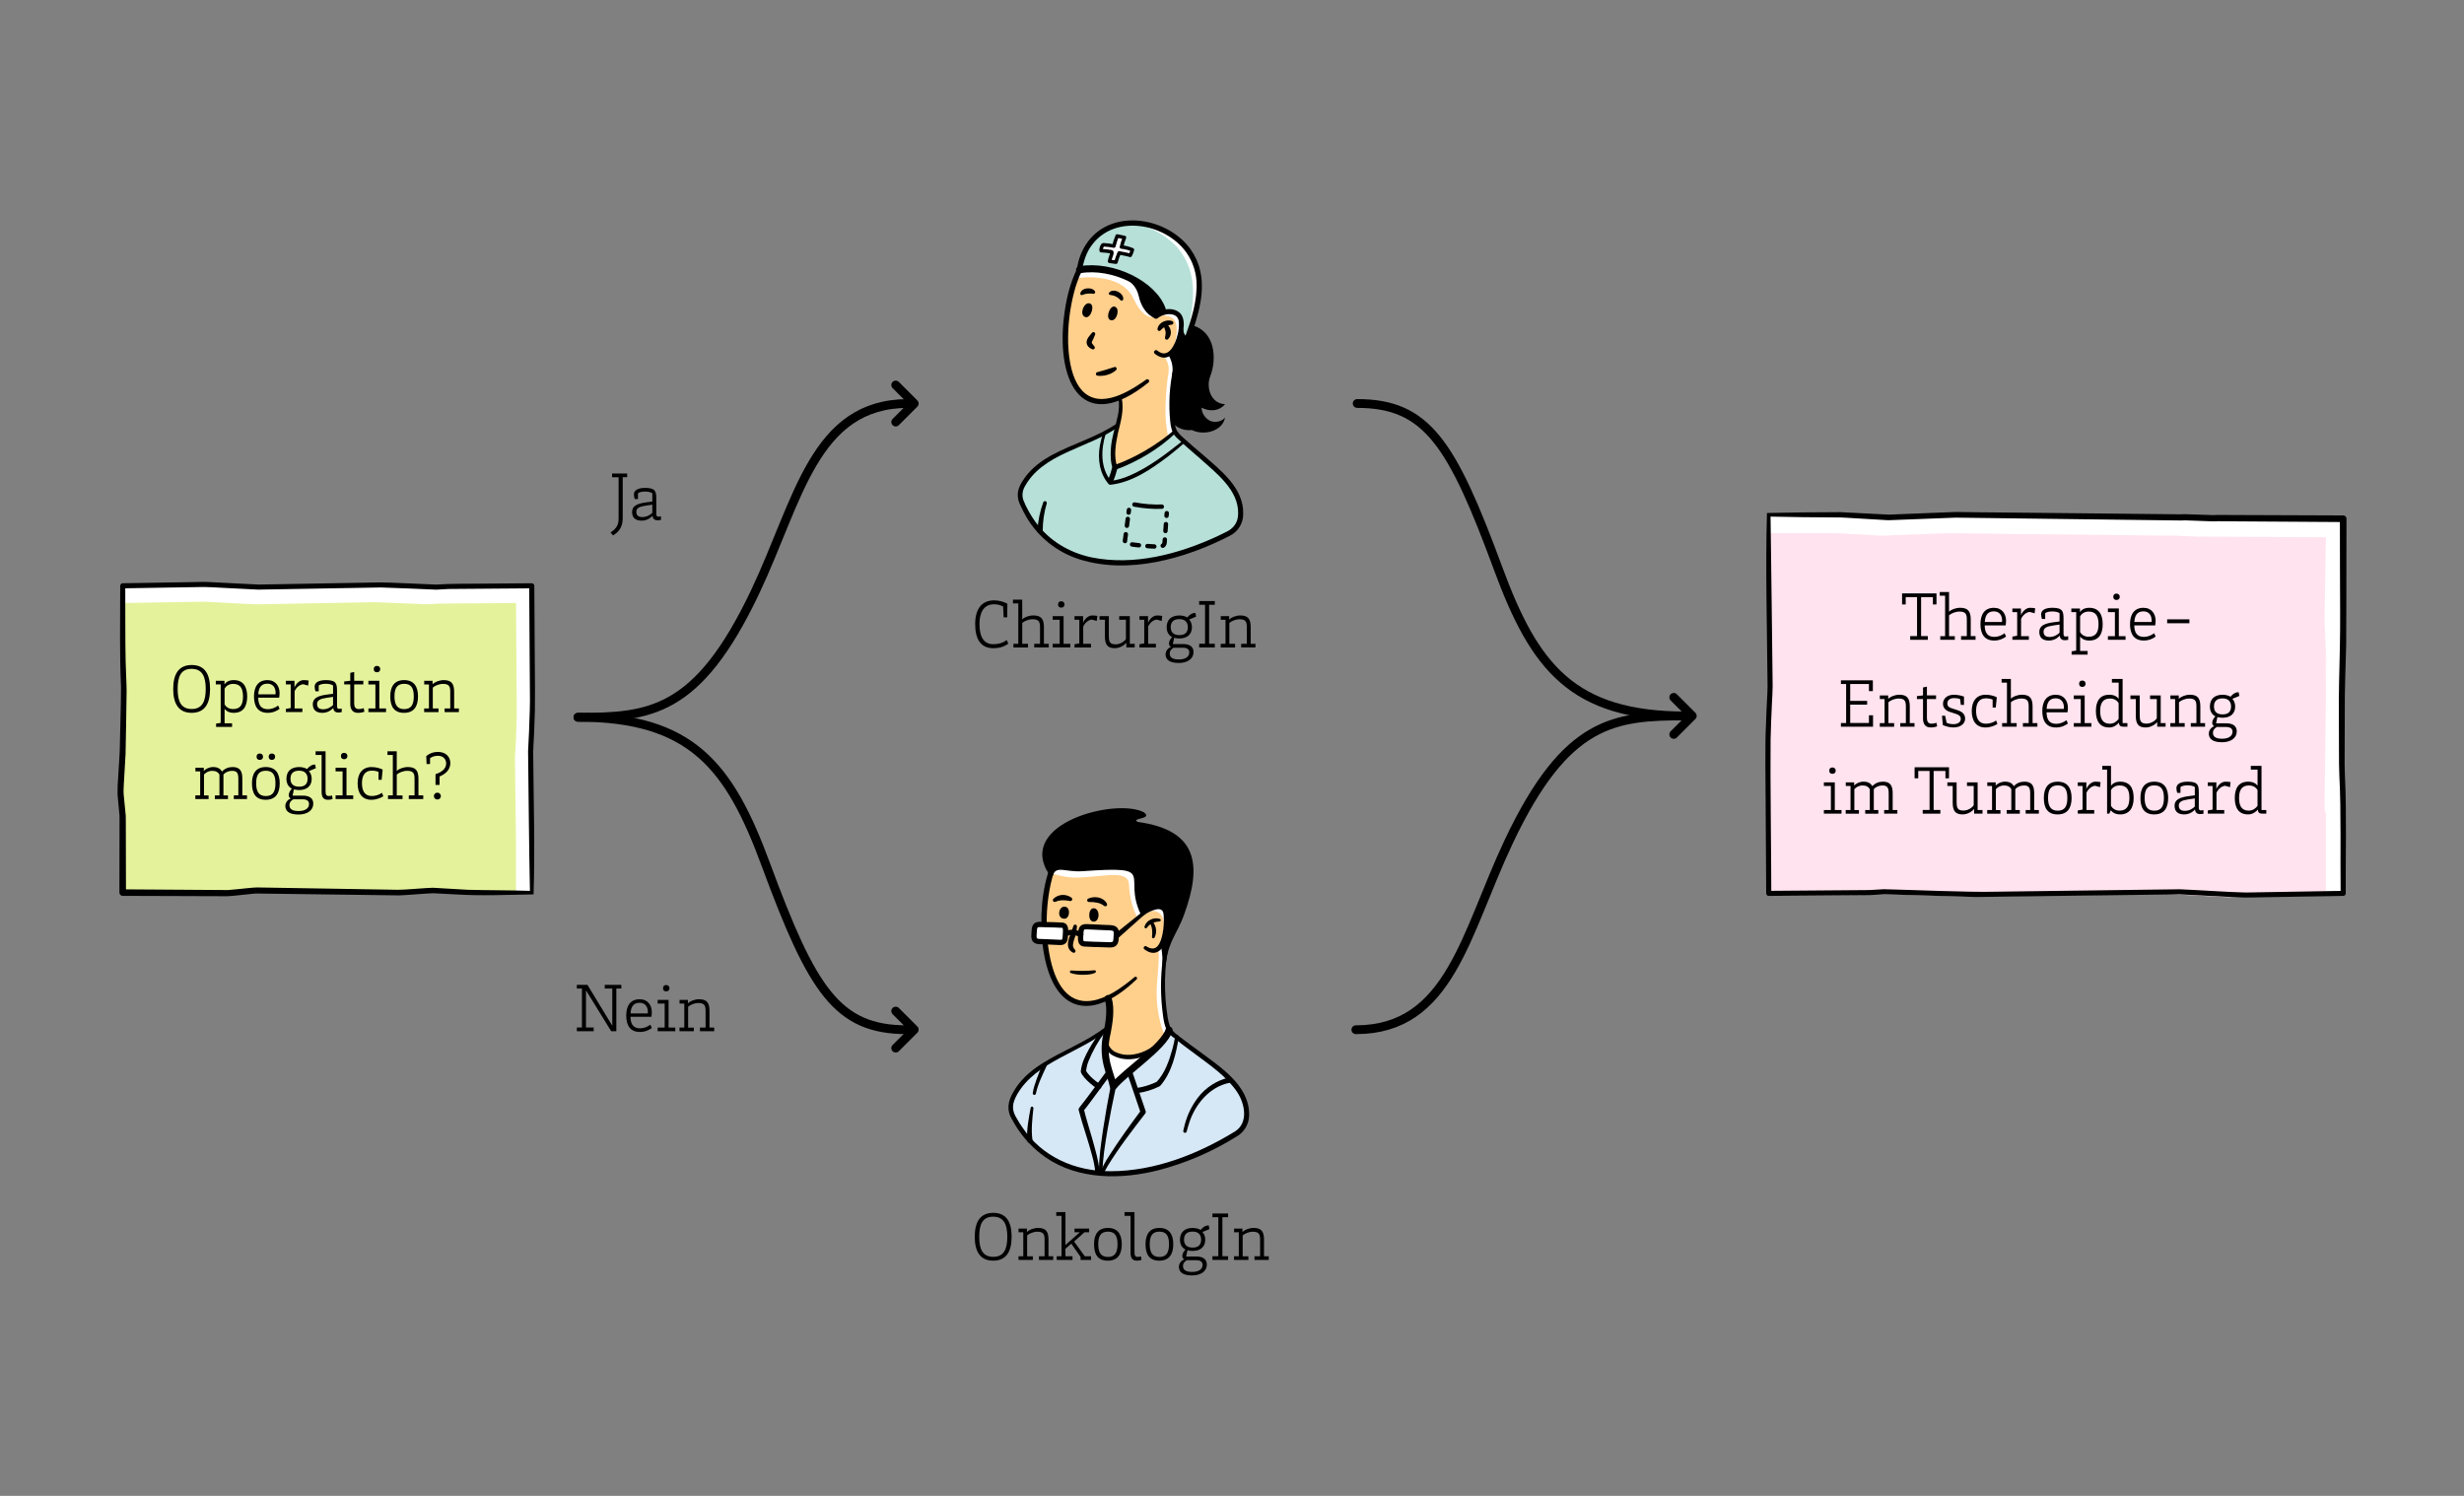 <?xml version="1.0" encoding="UTF-8"?>
<svg xmlns="http://www.w3.org/2000/svg" version="1.1" viewBox="0 0 1400 850">
  <rect x="0" y="0" width="1400" height="850" fill="#808080" stroke="none"/>
  <defs>
    <style>
      .cls-1 {
        stroke-dasharray: 3.9 4.87;
      }

      .cls-1, .cls-2, .cls-3, .cls-4, .cls-5, .cls-6 {
        fill: none;
        stroke: #000;
        stroke-linecap: round;
        stroke-linejoin: round;
      }

      .cls-1, .cls-6 {
        stroke-width: 2.5px;
      }

      .cls-7 {
        opacity: .76;
      }

      .cls-8 {
        fill: #e5f29c;
      }

      .cls-9 {
        fill: #fff;
      }

      .cls-2 {
        stroke-width: 5px;
      }

      .cls-10 {
        fill: #b6e0d8;
      }

      .cls-11 {
        isolation: isolate;
      }

      .cls-3 {
        stroke-width: 2px;
      }

      .cls-4 {
        stroke-width: 3px;
      }

      .cls-5 {
        stroke-width: 4px;
      }

      .cls-12 {
        fill: #ffcf8c;
      }

      .cls-13 {
        fill: #ffe3ee;
      }

      .cls-14 {
        fill: #c9e0f2;
      }
    </style>
  </defs>
  <!-- Generator: Adobe Illustrator 28.7.1, SVG Export Plug-In . SVG Version: 1.2.0 Build 142)  -->
  <g>
    <g id="Ebene_1">
      <g id="Gruppe_259">
        <g id="Gruppe_241">
          <g id="Gruppe_240">
            <path id="Pfad_2189" class="cls-9" d="M302.12,507.2h-34.14l-21.8-1.2c-.43-.01-.85,0-1.28.02l-16.9,1.15c-.36.02-.72.03-1.08.02l-80.95-1.2c-.56,0-1.12.02-1.67.07l-13.51,1.36c-.51.05-1.03.08-1.55.07l-59.51-.3v-42.07c0-.6-.01-1.2-.04-1.81l-1.17-12.07c-.06-1.4-.05-2.8.03-4.2l1.11-18.9c.04-.69.06-1.37.07-2.06l.63-33.63c0-.58,0-1.16-.02-1.74l-.62-17.97-.41,17.53c-.02-.56-.02-1.13-.01-1.69l.42-55.73,47.19-.79,28.71,1.47c.4,0,.79.02,1.19.05l69.82-1.23c.45-.02.89-.01,1.34.01l29.96,1.24,6.92-.4,47.28-.36-.22,54.07.65,13.54-.43,14.1-.63,12.27c-.01.61-.01,1.21,0,1.82l.63,49.62v28.93Z"/>
            <path id="Pfad_2190" class="cls-8" d="M293.21,507.22h-31.59l-20.48-1.14c-.41-.01-.82,0-1.24.02l-16.36,1.09c-.35.02-.7.03-1.05.02l-78.36-1.14c-.54,0-1.08.02-1.62.07l-13.09,1.29c-.5.05-1,.07-1.5.07l-57.6-.28v-39.73c0-.57-.01-1.14-.04-1.71l-1.13-24.77c-.06-1.32-.05,11.35.03,10.03l1.08-17.85c.04-.65.06-1.3.07-1.95l.62-48.06c0-.55,0-1.1-.02-1.64l-.6-1.63v-37.28l45.68-.74,27.91,1.45c.38,0,.77.02,1.15.05l67.45-1.2c.43-.02.86-.01,1.29.01l29.01,1.15,6.07-.37,44.32-.34.42,63.95-.42,12.92-.61,10.96c-.01.57-.01,1.15,0,1.72l.61,47.72v27.32Z"/>
            <path id="Pfad_2191" d="M303.14,508.22c-14.66.23-29.99.95-44.66-.01-3.3-.18-9.06-.46-12.26-.64-3.6.04-15.89,1.17-19.45,1.22-7.92-.12-32.56-.42-40.88-.54-5.33-.06-31.58-.42-36.33-.48l-3.63-.05c-1.08.01-2.36.15-3.42.27-3.52.3-9.79,1.13-13.3,1.27h-1.36l-58.14-.2c-1.03,0-1.86-.83-1.86-1.86,0,0,0,0,0,0l.07-43.5c-.34-4.03-.76-8.14-1.13-12.19-.05-3.26.06-6.52.35-9.76.18-3.76.85-12.62.92-16.25.13-8.77.74-26.62.7-35.35-.86-17.8-.47-39.36-.46-57.28,0-.79.63-1.43,1.42-1.44l38.6-.64c2.89,0,6.83-.22,9.65-.09,5.99.33,22.75,1.14,28.98,1.47,12.95-.25,56.51-1,69.37-1.23,4.27-.05,27.46,1.16,31.54,1.25,7.68-.61,19.4-.43,27.15-.55l27.12-.21c.8,0,1.45.63,1.45,1.43,0,0,0,0,0,0l.28,43.61c.11,4.31.18,23.39.05,27.26-.18,7.34-.55,15.83-.96,23.16.16,26.52,1.11,54.8.21,81.33M301.1,506.18c-.55-25.76-.72-53.5-1.05-79.4.41-7.31.79-15.79.96-23.11.29-3.86-.13-23.04-.05-27.22l-.28-43.57,1.45,1.43c-12.74.08-34.94.27-47.4.37l-6.73.39c-5.02-.23-27.09-1.15-31.62-1.25-12.99.23-56.02,1-69.69,1.22l-19.17-.97c-3.09-.13-11.37-.7-14.44-.48-2.55-.03-39.95.72-43.33.72,0,0,1.42-1.45,1.42-1.44.1,12.73-.08,31.06.24,43.58.06,3.99.56,12.56.53,16.4-.12,8.87-.38,26.69-.59,35.51-.12,1.82-.65,11.59-.78,13.61-.1,2.43-.51,6.9-.31,9.3.4,4.08.82,8.12,1.19,12.23.05.67.03,2.15.04,2.83.01,11.23.07,29.52.09,40.89l-1.86-1.87,58.14.39h1.76c.92-.04,4.26-.38,5.29-.48,2.77-.23,8.38-.95,11.05-.99,2.25.02,8.56.15,10.9.18,19.57.26,49.53.87,69.03,1.15,4.06.08,16.08-1.12,20.18-1.15,5.92.34,13.81.8,19.74,1.15,11.82.31,23.34.21,35.27.61"/>
          </g>
        </g>
        <g id="Operation_" class="cls-11">
          <g class="cls-11">
            <path d="M108.86,405.06c-7.68,0-10.45-5.66-10.45-13.57s2.73-13.61,10.53-13.61,10.41,5.69,10.41,13.61-2.69,13.57-10.49,13.57ZM108.93,402.88c6.12,0,7.96-4.6,7.96-11.39s-1.83-11.43-8.03-11.43-7.92,4.6-7.92,11.43,1.79,11.39,8,11.39Z"/>
            <path d="M122.78,413.06v-1.87l2.61-.43v-21.84h-2.77v-2.07h4.91v1.99c1.01-1.36,2.61-2.38,5.27-2.38,5.34,0,7.64,3.63,7.64,9.32s-2.26,9.28-7.64,9.28c-2.57,0-4.17-.97-5.19-2.26v8.19h4.25v2.07h-9.09ZM132.49,388.61c-2.65,0-4.17,1.44-4.88,2.69v8.97c.66,1.17,2.15,2.65,4.88,2.65,4.37,0,5.58-3,5.58-7.14s-1.21-7.18-5.58-7.18Z"/>
            <path d="M158.04,400.93l.82,1.87c-1.48,1.13-3.82,2.26-6.71,2.26-5.73,0-7.84-3.9-7.84-9.36s2.34-9.24,7.64-9.24c4.72,0,6.9,3.55,6.9,7.37,0,.78-.12,1.87-.23,2.61h-11.9c.04,4.02,1.52,6.55,5.46,6.55,2.18,0,4.21-.86,5.85-2.07ZM156.51,394.53c.04-.23.08-.62.08-.86,0-3.04-1.6-5.19-4.68-5.19-3.74,0-4.95,2.57-5.15,6.04h9.75Z"/>
            <path d="M162.44,386.85h4.88v3.82c.82-2.14,2.89-4.21,5.15-4.21,1.13,0,2.26.12,2.92.27l-.31,2.85-2.81-.78c-1.83.16-3.9,1.72-4.88,3.98v9.79h4.41v2.07h-9.36v-1.83l2.73-.47v-13.42h-2.73v-2.07Z"/>
            <path d="M181.08,392.82h-1.83c-.27-.78-.47-1.68-.47-2.69,0-2.18,2.07-3.67,6.44-3.67,6.16,0,6.28,2.3,6.28,6.75v8.15c0,1.05.47,1.44,1.13,1.44.51,0,1.05-.12,1.52-.2v2.07c-.74.16-1.52.2-2.07.2-1.56,0-2.65-.94-2.73-2.61-1.05,1.21-3.16,2.81-6.16,2.81-3.78,0-5.46-1.87-5.46-4.95,0-3.51,3.16-4.8,7.92-5.42l3.59-.47v-4.72c-.82-.62-2.42-.97-4.02-.97-1.91,0-3.2.31-4.13.97v3.32ZM183.58,403.04c2.61,0,4.64-1.37,5.66-2.42v-4.64l-3.43.51c-3.74.55-5.66,1.33-5.66,3.55,0,1.79.94,3,3.43,3Z"/>
            <path d="M201.25,399.88c0,1.68.66,3.04,2.57,3.04.86,0,1.99-.16,2.81-.55l.43,2.03c-.86.39-2.26.66-3.71.66-3,0-4.33-2.03-4.33-5.03v-11.12h-3.47v-1.68l3.47-.39v-4.52l2.22-.47v4.99h5.19v2.07h-5.19v10.96Z"/>
          </g>
          <g class="cls-11">
            <path d="M209.32,402.57h3.98v-13.65h-3.98v-2.07h6.2v15.72h3.82v2.07h-10.02v-2.07ZM212.36,380.22c0-1.29.78-1.83,1.83-1.83.94,0,1.83.55,1.83,1.83s-.9,1.79-1.83,1.79c-1.05,0-1.83-.55-1.83-1.79Z"/>
            <path d="M237.51,395.7c0,5.46-2.11,9.36-7.96,9.36s-7.8-3.86-7.8-9.32,2.15-9.28,7.88-9.28,7.88,3.86,7.88,9.24ZM235.1,395.74c0-4.45-1.25-7.18-5.46-7.18s-5.5,2.73-5.5,7.14,1.33,7.25,5.5,7.25,5.46-2.81,5.46-7.22Z"/>
          </g>
          <g class="cls-11">
            <path d="M240.99,402.57h2.73v-13.65h-2.69v-2.07h4.76v1.91c1.21-1.17,3.71-2.3,6.36-2.3,4.56,0,5.89,2.26,5.89,6.71v9.4h2.69v2.07h-8.11v-2.07h3.2v-9.28c0-2.85-.35-4.68-4.06-4.68-2.46,0-4.76,1.13-5.85,2.11v11.86h3.24v2.07h-8.15v-2.07Z"/>
          </g>
        </g>
        <g id="möglich_" class="cls-11">
          <g class="cls-11">
            <path d="M111,451.97h2.73v-13.65h-2.69v-2.07h4.76v1.79c1.17-1.21,3.12-2.18,5.27-2.18,2.61,0,4.02.86,5.11,2.54,1.48-1.68,3.63-2.54,5.97-2.54,4.25,0,5.54,2.34,5.54,6.59v9.52h2.65v2.07h-7.49v-2.07h2.57v-9.4c0-3-.58-4.56-3.51-4.56-2.11,0-3.94.9-4.95,2.11v11.86h2.57v2.07h-7.45v-2.07h2.61v-11.78c-.7-1.4-2.03-2.18-4.02-2.18-2.22,0-3.71.97-4.76,2.11v11.86h2.61v2.07h-7.53v-2.07Z"/>
            <path d="M158.93,445.1c0,5.46-2.11,9.36-7.96,9.36s-7.8-3.86-7.8-9.32,2.15-9.28,7.88-9.28,7.88,3.86,7.88,9.24ZM156.51,445.14c0-4.45-1.25-7.18-5.46-7.18s-5.5,2.73-5.5,7.14,1.33,7.25,5.5,7.25,5.46-2.81,5.46-7.22ZM145.78,430.01c0-1.29.78-1.83,1.83-1.83.94,0,1.83.55,1.83,1.83s-.9,1.79-1.83,1.79c-1.05,0-1.83-.55-1.83-1.79ZM152.65,430.01c0-1.29.78-1.83,1.83-1.83.94,0,1.83.55,1.83,1.83s-.9,1.79-1.83,1.79c-1.05,0-1.83-.55-1.83-1.79Z"/>
            <path d="M175.5,438.16c1.01,1.05,1.6,2.65,1.6,4.41,0,3.94-2.61,6.36-7.14,6.36-1.01,0-2.34-.16-2.96-.39l-.74,3.55h5.77c4.06,0,5.97,1.72,5.97,4.6,0,3.71-3.31,6.16-8.39,6.16-5.42,0-7.49-2.03-7.49-4.91,0-2.15,1.68-3.74,3.12-4.21-.86-.31-1.17-1.13-1.17-1.91,0-1.56,1.01-2.89,1.79-3.67-1.95-.97-3.12-2.92-3.12-5.62,0-4.06,2.42-6.67,7.25-6.67,1.75,0,3.59.51,4.45,1.13,1.68-2.03,3.16-2.57,4.64-2.57l.39,2.11-3.98,1.64ZM164.46,457.47c0,2.18,1.48,3.39,5.23,3.39,3.24,0,5.89-1.25,5.89-3.98,0-1.52-.9-2.69-3.74-2.69h-5.19c-1.29.78-2.18,1.72-2.18,3.28ZM174.76,442.53c0-2.57-1.33-4.6-4.8-4.6-3.71,0-4.91,1.99-4.91,4.6s1.33,4.49,4.91,4.49c3.39,0,4.8-1.72,4.8-4.49Z"/>
            <path d="M182.75,429h-3.43v-2.11h5.66v22.82c0,1.79.43,2.61,1.87,2.61.7,0,1.29-.12,1.79-.31l.35,1.99c-.74.31-1.6.47-2.54.47-2.81,0-3.71-1.64-3.71-4.56v-20.91Z"/>
          </g>
          <g class="cls-11">
            <path d="M190.67,451.97h3.98v-13.65h-3.98v-2.07h6.2v15.72h3.82v2.07h-10.02v-2.07ZM193.71,429.62c0-1.29.78-1.83,1.83-1.83.94,0,1.83.55,1.83,1.83s-.9,1.79-1.83,1.79c-1.05,0-1.83-.55-1.83-1.79Z"/>
          </g>
          <g class="cls-11">
            <path d="M217.04,450.49l.74,1.99c-1.48.94-4.02,1.99-6.79,1.99-5.46,0-7.8-4.02-7.8-9.36s2.5-9.24,7.88-9.24c2.73,0,4.91.7,6.36,1.44l-.58,5.81h-1.79v-4.52c-1.17-.47-2.38-.7-3.9-.7-3.98,0-5.5,3.08-5.5,7.14s1.4,7.29,5.58,7.29c2.22,0,4.37-.78,5.81-1.83Z"/>
          </g>
          <g class="cls-11">
            <path d="M220.43,451.97h2.77v-22.97h-3.04v-2.11h5.27v11.15c1.25-1.17,3.82-2.18,6.32-2.18,4.64,0,6.01,2.26,6.01,6.71v9.4h2.73v2.07h-8.23v-2.07h3.28v-9.28c0-2.85-.39-4.68-4.13-4.68-2.5,0-4.84,1.13-5.97,2.11v11.86h3.28v2.07h-8.27v-2.07Z"/>
          </g>
          <g class="cls-11">
            <path d="M242.38,434.14l-.2-4.49c1.6-1.33,3.63-2.38,6.75-2.38,4.37,0,6.94,2.81,6.94,6.32,0,4.56-3.82,6.67-6.12,7.64v4.8h-2.3v-6.12c3.12-1.01,6.05-2.81,6.05-6.12,0-2.18-1.48-4.33-4.64-4.33-1.83,0-3.35.55-4.52,1.37v3.32h-1.95ZM246.52,452.36c0-1.09.86-1.95,1.99-1.95s1.99.86,1.99,1.95-.82,1.95-1.99,1.95-1.99-.82-1.99-1.95Z"/>
          </g>
        </g>
        <g id="Ja" class="cls-11">
          <g class="cls-11">
            <path d="M347.77,269.05h8.58v2.11h-2.53v23.25c0,4.76-1.95,7.76-5.5,9.83l-1.44-1.68c3.24-2.03,4.6-4.29,4.6-7.72v-23.67h-3.71v-2.11Z"/>
          </g>
          <g class="cls-11">
            <path d="M362.48,283.6h-1.83c-.27-.78-.47-1.68-.47-2.69,0-2.18,2.07-3.67,6.44-3.67,6.16,0,6.28,2.3,6.28,6.75v8.15c0,1.05.47,1.44,1.13,1.44.51,0,1.05-.12,1.52-.2v2.07c-.74.16-1.52.2-2.07.2-1.56,0-2.65-.94-2.73-2.61-1.05,1.21-3.16,2.81-6.16,2.81-3.78,0-5.46-1.87-5.46-4.95,0-3.51,3.16-4.8,7.92-5.42l3.59-.47v-4.72c-.82-.62-2.42-.97-4.02-.97-1.91,0-3.2.31-4.13.97v3.32ZM364.97,293.82c2.61,0,4.64-1.37,5.66-2.42v-4.64l-3.43.51c-3.74.55-5.66,1.33-5.66,3.55,0,1.79.94,3,3.43,3Z"/>
          </g>
        </g>
        <g id="Gruppe_243">
          <g id="Gruppe_242">
            <path id="Pfad_2192" class="cls-2" d="M328.38,407.58c40.65,0,68-2.31,100.64-71.17,24.82-52.35,33.49-107.12,86.98-107.12"/>
            <path id="Pfad_2193" class="cls-2" d="M508.93,218.78l10.52,10.52-10.52,10.52"/>
          </g>
        </g>
        <g id="Gruppe_245">
          <g id="Gruppe_244">
            <path id="Pfad_2194" class="cls-9" d="M635.01,241.61c-18.15,12.66-44.19,15.11-54.22,34.77-1.46,2.84-1.57,6.19-.31,9.12,19.91,46.56,77.2,38.86,117.75,17.62,3.46-1.73,5.87-5.02,6.49-8.84,2.63-18.14-18.01-30.07-35.06-46.25-1.68-1.56-2.79-3.64-3.16-5.9-1.76-12.11-1.06-24.46,2.05-36.29l6.22-13.83c8.26-22.98,10.12-38.15-1.65-52.29-20-20.96-55.51-16.78-59.73,13.54-12.37,24.22-14.42,87.78,22.91,72.64,0,0,1.83,5.27-1.28,15.7"/>
            <path id="Pfad_2195" class="cls-10" d="M673.68,193.13c5.67-22.14,6.99-38.48-4.78-52.62-20-20.96-51.3-17.56-55.52,12.76,0,0,29.64-8.49,47.89,23.91,0,0,13-3.36,9.65,13.53-.39,1.94.39,3.62,2.77,2.42"/>
            <path id="Pfad_2196" class="cls-10" d="M635.01,241.61c-18.15,12.66-44.19,15.11-54.22,34.77-1.46,2.84-1.57,6.19-.31,9.12,19.91,46.56,77.2,38.86,117.75,17.62,3.46-1.73,5.87-5.02,6.49-8.84,2.63-18.14-18.01-30.07-35.06-46.25-.7-.66-1.31-1.41-1.81-2.23,0,0-22.77,17.94-32.62,19.43-7.62,1.16-2.64-15.98-.22-23.63"/>
            <path id="Pfad_2197" class="cls-12" d="M636.54,226.86c1.23,6.6-2.3,17.2-3.68,22.26s-.84,12.05,1.53,15.89c9.14-.92,24.6-12.4,27.13-14.86s2.27-.57,1.12-8.64.14-23.25,1.17-28.94c1.23-6.78-2.7-10.19-2.7-10.19,0,0,4.75-.17,6.21-6.31s2.12-11.65-.34-14.48c-2.52-2.89-7.7-2.5-8.85-1.96-2.05.99-4.45.92-6.43-.19-5.63-3.31-7.25-9.99-9.32-12.68s-5.97-6.71-14.91-8.39c-8.19-1.53-16.23-.72-16.69.65-9.09,27.38-8.31,79.36,24.32,67.34l1.45.49Z"/>
            <path id="Pfad_2198" d="M652.59,217.32c-37.14,29.92-52.26.74-48.16-36.5,1.12-9.72,3.23-19.37,7.61-28.22l-.15.47c.72-5.76,2.91-11.25,6.36-15.93,13.99-18.43,43.24-13.79,56.83,2.7l1.32,1.73c.41.61,1.36,2.13,1.75,2.72.34.62,1.17,2.22,1.51,2.87.59,1.32,1.12,2.67,1.56,4.04,4.34,13.8-.55,28.29-5.06,41.34-.23.8-1.06,1.26-1.85,1.03s-1.26-1.06-1.03-1.85c.02-.06.04-.13.07-.19,3.57-10.16,7.08-20.83,6.5-31.65-.21-3.3-.93-6.54-2.14-9.62l-.76-1.83c-.32-.59-1.07-2.05-1.39-2.63-.34-.56-1.27-1.94-1.62-2.51-11.78-16.29-40.13-21.71-53.32-4.34-3.4,4.31-4.98,9.65-5.92,14.99-2.04,4.23-3.62,8.68-4.71,13.25-2.28,9.19-3.32,18.66-3.08,28.13.44,12.29,3.65,31.44,19.17,31.42,6.8-.13,13.51-3.51,19.31-7.11,2.03-1.23,3.97-2.61,5.93-3.97.48-.32,1.12-.18,1.44.29.29.44.21,1.02-.19,1.37"/>
            <path id="Pfad_2199" class="cls-5" d="M613.38,153.27c19.03-3.29,42.06,8.46,47.02,22.67"/>
            <path id="Pfad_2200" d="M655.9,178.46c3.95-3.14,11.22-4.27,14.91-.19,3.74,4.47.84,14.3-1.71,19.13-1.7,3.39-5.4,6.91-9.53,5.51-1.24-.41-2.39-1.04-3.4-1.88-.51-.38-.63-1.1-.25-1.61.38-.51,1.1-.63,1.61-.25.03.02.05.04.08.06,6.36,5.29,10.33-3.92,11.52-9.2.55-2.11.79-4.29.71-6.48.04-1.25-.36-2.48-1.13-3.47-2.67-2.71-8.1-1.55-10.81.6-.58.59-1.53.6-2.12.02-.59-.58-.6-1.53-.02-2.12.05-.05.09-.09.14-.13"/>
            <path id="Pfad_2201" d="M633.15,174.2c-2.8-.51-5.43,7.47-1.66,7.81,3.24.29,5.13-7.17,1.66-7.81"/>
            <path id="Pfad_2202" d="M622.27,190.03c-.55,1.43-1.18,2.83-1.87,4.19-.13.32-.09.69.12.97.41.59.85,1.16,1.33,1.7.35.45.26,1.11-.19,1.46-.29.22-.68.28-1.02.14-3.78-1.56-4.17-4.64-1.67-7.59.5-.66,1-1.26,1.55-1.86.4-.42,1.05-.43,1.47-.04.28.27.39.66.28,1.04"/>
            <path id="Pfad_2203" d="M623.59,211.45c2.93-.76,6.48-1.87,9.35-2.81.49-.28,1.12-.11,1.4.38.22.38.17.86-.12,1.19-2.54,2.53-7.23,3.78-10.74,3.26-.55-.12-.9-.67-.78-1.22.09-.43.45-.75.89-.8"/>
            <path id="Pfad_2204" d="M630.12,166.37c2.09-2.63,6.82-.57,7.88,2.13.34.78.45,2.41-.78,2.35-.21-.02-.4-.11-.55-.26-1.09-1.25-2.5-2.18-4.08-2.67-.58-.16-1.4-.25-1.98-.37-.41-.08-.68-.48-.61-.89.02-.1.06-.2.12-.28"/>
            <path id="Pfad_2205" d="M613.79,166.82c.47-2.7,3.92-3.38,6.17-2.77.85.21,1.6.7,2.13,1.4.3.43.19,1.02-.24,1.32-.17.12-.38.18-.59.17-1.54-.22-3.11-.18-4.64.11-.68.19-1.17.39-1.77.6-.42.14-.87-.08-1.02-.5-.04-.11-.05-.22-.04-.34"/>
            <path id="Pfad_2206" d="M637.3,226.06c1.53,6.83-.55,13.58-2.12,20.13-1.28,6.16-2.42,12.77-.48,18.87l-1.63-.71c3.07-1.09,6.07-2.34,9.01-3.74,5.92-2.8,11.59-6.12,16.94-9.9,2.71-1.85,5.24-3.93,7.77-6.02.38-.33.96-.29,1.28.09.32.37.29.92-.06,1.25-2.43,2.31-4.98,4.48-7.65,6.5-5.36,4.04-11.1,7.54-17.15,10.44-3.02,1.49-6.14,2.8-9.32,3.92-.64.23-1.36-.08-1.63-.71-1.27-3.34-1.29-7-1.13-10.51.28-6.79,2.74-13.12,4.05-19.68.68-3.14.8-6.37.34-9.55-.09-.49.23-.97.72-1.07.48-.09.94.21,1.06.68"/>
            <path id="Pfad_2207" d="M635.59,242.44c-17.02,12.43-43.61,14.86-53.78,34.88-.94,2.04-1.11,4.34-.49,6.5.86,2.28,1.9,4.48,3.11,6.6,1.19,2.17,2.52,4.27,3.97,6.27,7.73,10.55,18.92,17.25,31.65,20.01,24.32,4.93,49.51-1.78,71.66-11.99,1.11-.52,3.42-1.64,4.52-2.21,4.56-2.01,7.25-5.52,7.26-10.6.36-13.4-12.43-23.07-21.57-31.3-4.48-3.87-9.06-7.75-13.34-11.87-3.51-3.22-3.59-8.21-3.96-12.62-.68-10.27.32-20.59,2.96-30.54.14-.54.69-.87,1.23-.72.54.14.87.69.72,1.23-1.63,6.49-2.56,13.14-2.77,19.83-.1,3.34-.02,6.68.25,10.01.41,3.11.26,6.51,1.96,9.26.92,1.28,2,2.44,3.22,3.44,3.74,3.42,7.6,6.66,11.46,9.95,9.92,8.74,23.08,18.74,22.71,33.42.08,5.3-2.91,10.17-7.67,12.5-25.17,12.98-57.66,22.19-85.52,13.29-12.54-4-23.18-12.47-29.88-23.8-1.3-2.24-2.49-4.55-3.55-6.91-.87-1.66-1.37-3.48-1.45-5.35-.23-3.77,1.77-7.13,3.85-10.09,4.03-5.73,9.81-9.98,15.9-13.24,11.94-6.43,25.22-9.99,36.4-17.63.46-.32,1.09-.21,1.41.25s.21,1.09-.25,1.41"/>
            <path id="Pfad_2208" d="M628.3,246.32c-2.82,8.95-3.28,19.93,3.3,27.35l-.9-.36c3.92-.46,7.75-1.52,11.35-3.16,11.09-4.83,20.74-12.4,30.19-19.85.34-.25.81-.18,1.06.15.23.31.19.75-.09,1.01-3.06,2.68-6.18,5.3-9.41,7.8-9.73,7.34-20.46,14.83-32.93,16.21-.34.03-.67-.1-.89-.36-5.26-5.91-6.4-14.39-5.05-21.93.46-2.49,1.1-4.95,1.93-7.34.13-.4.56-.61.96-.48.4.13.61.56.48.96"/>
            <path id="Pfad_2209" d="M589.45,301.47c.33-5.48,1.44-10.88,3.31-16.04.2-.54.8-.81,1.34-.61.52.2.8.78.62,1.31-1.5,5.04-2.26,10.26-2.27,15.52,0,.83-.67,1.5-1.5,1.5s-1.5-.67-1.5-1.5c0-.06,0-.12.01-.18"/>
            <path id="Pfad_2210" class="cls-6" d="M641.45,289.78c-.07.49-.13.99-.19,1.48"/>
            <path id="Pfad_2211" class="cls-1" d="M640.79,294.88c-.51,3.91-1.02,7.82-1.53,11.74-.36,1.3.49,2.32,1.94,2.48,5.28.78,10.61,1.29,15.94,1.51,2.4.05,4.33-.1,4.56-2.28.28-2.68.57-8.48.96-13.43"/>
            <path id="Pfad_2212" class="cls-6" d="M662.8,293.09c.04-.52.09-1.02.14-1.49"/>
            <path id="Pfad_2213" class="cls-6" d="M644.57,286.69c5.13.97,10.34,1.38,15.55,1.22"/>
            <path id="Pfad_2214" class="cls-4" d="M633.49,265.62c-.68,2.69-1.54,5.32-2.58,7.89"/>
            <path id="Pfad_2215" d="M665.72,184.49c-2.43.2-4.69,1.36-6.27,3.22-.38.43-1.03.47-1.46.09-.26-.23-.39-.58-.34-.92.45-2.74,3.2-4.58,5.84-4.76,1.14-.05,3.64.03,3.14,1.73-.16.37-.51.62-.91.64"/>
            <path id="Pfad_2216" d="M662.73,183.86c2.7,2.23,3.6,6.17.97,8.86-.41.41-1.07.42-1.49.01-.26-.26-.37-.63-.29-.98.39-1.78.68-3.18-.13-4.87-.24-.58-.54-1.21-.77-1.92-.17-.56.14-1.14.7-1.32.35-.11.73-.03,1,.22"/>
            <path id="Pfad_2217" class="cls-9" d="M632.88,139.83c.48-1.96,1.11-3.88,1.89-5.74.93.22,3.19.64,4.13.85-.71,1.76-1.28,3.58-1.71,5.42,2.14.2,4.24.73,6.22,1.58-.26,1.11-.68,2.17-1.24,3.16-1.72-.58-4.52-1-6.26-1.39-.75,1.71-1.38,3.47-1.86,5.27-.71.01-2.87-.48-3.58-.47.05-1.89,2.13-5.3.94-5.47-1.89-.31-3.79-.52-5.7-.62-.35-.96.55-3.33,1.18-3.33,2.02.09,4.03.33,6.01.72"/>
            <path id="Pfad_2218" class="cls-3" d="M632.88,139.83c.48-1.96,1.11-3.88,1.89-5.74.93.22,3.19.64,4.13.85-.71,1.76-1.28,3.58-1.71,5.42,2.14.2,4.24.73,6.22,1.58-.26,1.11-.68,2.17-1.24,3.16-1.72-.58-4.52-1-6.26-1.39-.75,1.71-1.38,3.47-1.86,5.27-.71.01-2.87-.48-3.58-.47.05-1.89,2.13-5.3.94-5.47-1.89-.31-3.79-.52-5.7-.62-.35-.96.55-3.33,1.18-3.33,2.02.09,4.03.33,6.01.72Z"/>
            <path id="Pfad_2219" d="M618.88,172.33c-3.19-.58-6.03,7.16-1.87,7.91,2.83.51,5.51-7.26,1.87-7.91"/>
            <path id="Pfad_2220" d="M667.83,198.46c2.35-3.04,4.59-12.2,4.59-12.2-.68,6.13,5.28,5.15,3.57,9.48-3.84,9.68-10.56,20.29-10,17.2.69-3.61.07-7.35-1.74-10.56,1.35-1.15,2.56-2.47,3.58-3.93"/>
            <path id="Pfad_2221" d="M687.39,239.05c-2.76-1.46-4.55-4.27-4.71-7.39,4.9,2.44,10.08,1.93,13.37-1.98-8.16-.38-10.74-9.42-8.54-15.56,4.13-10.17,2.9-25.87-10.22-29.31-3.77,12.83-11.24,22.95-10.72,38.4-.4-.24-.67-.06-.74.67-.52,5.53.13,16.19.13,16.19,2.81,3.2,7.02,4.81,11.24,4.29,7.03,3.44,17.6.55,18.85-7.2-1.46,2.35-5.73,3.29-8.66,1.89"/>
            <path id="Pfad_2222" d="M638.17,157.72c3.23,1.57,7.49,4.36,8.84,10.54,1.1,5.03,4,10.39,9.07,12.53,1.9.8,1.54-1.23,4.99-1.98.24-.05.43-.23.5-.46.02-.15-.01-.31-.08-.44-1.69-4.39-4.49-8.28-8.12-11.27-4.09-3.63-9.89-8.39-15.2-8.91"/>
          </g>
        </g>
        <g id="ChirurgIn" class="cls-11">
          <g class="cls-11">
            <path d="M564.42,366.07c2.69,0,5.3-.66,7.6-2.38l.86,2.07c-2.34,1.72-5.03,2.57-8.62,2.57-7.14,0-10.18-5.34-10.18-13.69s3.47-13.49,10.84-13.49c2.89,0,5.38.86,7.45,1.87l-.08,7.76h-2.03l-.31-6.16c-1.6-.78-3.08-1.25-5.07-1.25-6.05,0-8.35,4.8-8.35,11.27s1.95,11.43,7.88,11.43Z"/>
            <path d="M575.81,365.83h2.77v-22.97h-3.04v-2.11h5.27v11.15c1.25-1.17,3.82-2.18,6.32-2.18,4.64,0,6.01,2.26,6.01,6.71v9.4h2.73v2.07h-8.23v-2.07h3.28v-9.28c0-2.85-.39-4.68-4.13-4.68-2.5,0-4.84,1.13-5.97,2.11v11.86h3.28v2.07h-8.27v-2.07Z"/>
            <path d="M598.11,365.83h3.98v-13.65h-3.98v-2.07h6.2v15.72h3.82v2.07h-10.02v-2.07ZM601.16,343.49c0-1.29.78-1.83,1.83-1.83.94,0,1.83.55,1.83,1.83s-.9,1.79-1.83,1.79c-1.05,0-1.83-.55-1.83-1.79Z"/>
          </g>
          <g class="cls-11">
            <path d="M610.52,350.12h4.88v3.82c.82-2.14,2.89-4.21,5.15-4.21,1.13,0,2.26.12,2.92.27l-.31,2.85-2.81-.78c-1.83.16-3.9,1.72-4.88,3.98v9.79h4.41v2.07h-9.36v-1.83l2.73-.47v-13.42h-2.73v-2.07Z"/>
          </g>
          <g class="cls-11">
            <path d="M641.95,365.83h2.77v2.07h-4.76v-2.69c-1.13,1.44-3.67,3.12-6.59,3.12-4.25,0-5.58-2.22-5.58-6.75v-9.4h-3.04v-2.07h5.27v11.35c0,2.85.39,4.68,3.82,4.68,2.61,0,4.95-1.56,5.89-3.04v-10.92h-3.82v-2.07h6.04v15.72Z"/>
            <path d="M647.41,350.12h4.88v3.82c.82-2.14,2.89-4.21,5.15-4.21,1.13,0,2.26.12,2.92.27l-.31,2.85-2.81-.78c-1.83.16-3.9,1.72-4.88,3.98v9.79h4.41v2.07h-9.36v-1.83l2.73-.47v-13.42h-2.73v-2.07Z"/>
          </g>
          <g class="cls-11">
            <path d="M675.64,352.03c1.01,1.05,1.6,2.65,1.6,4.41,0,3.94-2.61,6.36-7.14,6.36-1.01,0-2.34-.16-2.96-.39l-.74,3.55h5.77c4.06,0,5.97,1.72,5.97,4.6,0,3.71-3.31,6.16-8.39,6.16-5.42,0-7.49-2.03-7.49-4.91,0-2.15,1.68-3.74,3.12-4.21-.86-.31-1.17-1.13-1.17-1.91,0-1.56,1.01-2.89,1.79-3.67-1.95-.97-3.12-2.92-3.12-5.62,0-4.06,2.42-6.67,7.25-6.67,1.75,0,3.59.51,4.45,1.13,1.68-2.03,3.16-2.57,4.64-2.57l.39,2.11-3.98,1.64ZM664.61,371.33c0,2.18,1.48,3.39,5.23,3.39,3.24,0,5.89-1.25,5.89-3.98,0-1.52-.9-2.69-3.74-2.69h-5.19c-1.29.78-2.18,1.72-2.18,3.28ZM674.9,356.4c0-2.57-1.33-4.6-4.8-4.6-3.71,0-4.91,1.99-4.91,4.6s1.33,4.49,4.91,4.49c3.39,0,4.8-1.72,4.8-4.49Z"/>
          </g>
          <g class="cls-11">
            <path d="M681.34,365.8h3.35v-22.15h-3.35v-2.11h8.89v2.11h-3.24v22.15h3.24v2.11h-8.89v-2.11Z"/>
            <path d="M693.58,365.83h2.73v-13.65h-2.69v-2.07h4.76v1.91c1.21-1.17,3.71-2.3,6.36-2.3,4.56,0,5.89,2.26,5.89,6.71v9.4h2.69v2.07h-8.11v-2.07h3.2v-9.28c0-2.85-.35-4.68-4.06-4.68-2.46,0-4.76,1.13-5.85,2.11v11.86h3.24v2.07h-8.15v-2.07Z"/>
          </g>
        </g>
        <g id="Nein" class="cls-11">
          <g class="cls-11">
            <path d="M343.6,559.61h9.44v2.11h-2.85v24.26h-2.93l-14.31-23.25v21.14h4.37v2.11h-9.56v-2.11h2.89v-22.15h-2.89v-2.11h6.01l14.12,23.25v-21.14h-4.29v-2.11Z"/>
          </g>
          <g class="cls-11">
            <path d="M369.54,582.27l.82,1.87c-1.48,1.13-3.82,2.26-6.71,2.26-5.73,0-7.84-3.9-7.84-9.36s2.34-9.24,7.64-9.24c4.72,0,6.9,3.55,6.9,7.37,0,.78-.12,1.87-.23,2.61h-11.9c.04,4.02,1.52,6.55,5.46,6.55,2.18,0,4.21-.86,5.85-2.07ZM368.02,575.87c.04-.23.08-.62.08-.86,0-3.04-1.6-5.19-4.68-5.19-3.74,0-4.95,2.57-5.15,6.04h9.75Z"/>
            <path d="M373.67,583.9h3.98v-13.65h-3.98v-2.07h6.2v15.72h3.82v2.07h-10.02v-2.07ZM376.71,561.56c0-1.29.78-1.83,1.83-1.83.94,0,1.83.55,1.83,1.83s-.9,1.79-1.83,1.79c-1.05,0-1.83-.55-1.83-1.79Z"/>
            <path d="M386.07,583.9h2.73v-13.65h-2.69v-2.07h4.76v1.91c1.21-1.17,3.71-2.3,6.36-2.3,4.56,0,5.89,2.26,5.89,6.71v9.4h2.69v2.07h-8.11v-2.07h3.2v-9.28c0-2.85-.35-4.68-4.06-4.68-2.46,0-4.76,1.13-5.85,2.11v11.86h3.24v2.07h-8.15v-2.07Z"/>
          </g>
        </g>
        <g id="Gruppe_247">
          <g id="Gruppe_246">
            <path id="Pfad_2223" class="cls-2" d="M515.25,585.12c-39.61,0-53.78-22.49-80.17-93.98-20.57-55.74-42.04-83.56-106.7-83.56"/>
            <path id="Pfad_2224" class="cls-2" d="M508.93,574.53l10.52,10.52-10.52,10.52"/>
          </g>
        </g>
        <g id="Gruppe_252">
          <g id="Gruppe_251">
            <path id="Pfad_2225" class="cls-9" d="M629.52,583.79c-18.12,14.8-45.54,19.36-54.41,40.97-1.29,3.15-1.11,6.71.5,9.71,25.34,47.93,85.45,35.45,126.57,9.88,3.51-2.1,5.79-5.78,6.09-9.87,1.15-19.46-21.83-30.56-41.4-46.46-1.92-1.53-3.29-3.64-3.89-6.02-1.75-7.25-3.6-24.27-.64-41.5,0,0,8.78-18.49,1.08-31.27s-15.53-26.8-30.52-28.04-31.14,4.56-34.33,10.46c-10.89,26.52-7.4,93.67,30.38,75.62.59,2.12.88,4.31.86,6.51-.07,3.5-.31,10.02-.31,10.02"/>
            <g id="Gruppe_250" class="cls-7">
              <g id="Gruppe_249">
                <g id="Gruppe_248">
                  <path id="Pfad_2226" class="cls-8" d="M629.52,583.8c-18.12,14.8-45.54,19.36-54.41,40.97-1.29,3.15-1.11,6.71.5,9.71,25.34,47.93,85.45,35.45,126.57,9.88,3.51-2.1,5.79-5.78,6.09-9.87,1.15-19.46-21.83-30.56-41.4-46.46-.99-.8-1.84-1.75-2.52-2.82-3.27,5.58-7.49,10.55-12.45,14.7-8.62,7.38-18.75,16.94-18.75,16.94-1.44-3.33-2.7-6.74-3.77-10.21-.8-3.26-3.06-13.08.14-22.83"/>
                  <path id="Pfad_2227" class="cls-14" d="M629.52,583.8c-18.12,14.8-45.54,19.36-54.41,40.97-1.29,3.15-1.11,6.71.5,9.71,25.34,47.93,85.45,35.45,126.57,9.88,3.51-2.1,5.79-5.78,6.09-9.87,1.15-19.46-21.83-30.56-41.4-46.46-.99-.8-1.84-1.75-2.52-2.82-3.27,5.58-7.49,10.55-12.45,14.7-8.62,7.38-18.75,16.94-18.75,16.94-1.44-3.33-2.7-6.74-3.77-10.21-.8-3.26-3.06-13.08.14-22.83"/>
                </g>
              </g>
            </g>
            <path id="Pfad_2228" class="cls-12" d="M596.45,498.01c-8.02,29.26-2.59,85.25,31.84,69.57l1.34-.2c1.9,6.19.41,14.13-.43,18.75-.03.16-.05.33-.09.49-.52,1.73-.77,3.52-.75,5.33-.39,9.94,17.27,10.5,25.67,5.01,4.65-3.04,6.03-4.58,8.18-7.68,0,0-6.45-12.57-4.72-31.43s.39-19.14.39-19.14c0,0,7.22-15.09.61-20.04-4.82-3.6-11.74,3.36-11.74,3.36,0,0-3.39-4.47-4.93-15.03-.83-5.68,1.85-11.02-13.95-9.55-17.29,1.6-18.69,1.95-29.13-.77-1.74-.45-1.65-.97-2.28,1.33"/>
            <path id="Pfad_2229" d="M645.81,556.49c-27.29,26.07-48.75,17.7-53.37-19.33-1.67-15.45-.83-31.45,4.76-46.09.36-.75,1.26-1.06,2-.7.68.33,1.01,1.12.77,1.83-6.44,16.93-7.08,42.03-1.41,59.25,7.61,22.44,23.43,20.86,40.14,8.44,2.06-1.47,4.03-3.07,5.98-4.7.37-.29.9-.23,1.2.13.27.34.24.84-.07,1.14"/>
            <path id="Pfad_2230" d="M648.56,518.6c3.49-3.13,10.78-7.43,14.46-2.39.58,1.01.94,2.13,1.03,3.29.41,3.94.2,7.93-.63,11.81-1.3,6.86-5.96,13.61-13.21,8.12-.45-.33-.55-.96-.22-1.41.3-.41.87-.54,1.31-.29,6.03,3.84,8.17-1.95,9.22-7.02.71-3.57.92-7.22.62-10.85-.12-2.7-1.63-3.64-4.18-3.12-2.6.62-5.03,1.79-7.14,3.43-.46.32-1.09.21-1.41-.25-.29-.41-.23-.98.14-1.32"/>
            <path id="Pfad_2231" d="M621.09,516.13c-3,.37-3.11,8.34.81,7.52,3.37-.7,2.91-7.98-.81-7.52"/>
            <path id="Pfad_2232" d="M611.91,526.45c-.18,2.6-.74,5.17-1.65,7.61-.38,1-.6,2.05-.65,3.12.08.94.49,1.82,1.17,2.48.41.39.42,1.03.03,1.44-.33.34-.85.41-1.25.17-4.75-2.6-2.27-7.97-.85-11.69.43-1.16.81-2.32,1.21-3.5.19-.53.77-.81,1.31-.62.41.15.69.54.68.98"/>
            <path id="Pfad_2233" d="M608.85,551.47c4.31.33,8.64.3,12.95-.11.41-.07.8.21.87.62.05.32-.11.65-.4.8-2.33,1.06-4.55,1.06-6.97,1.12-2.35.07-4.69-.26-6.93-.99-.39-.16-.57-.61-.41-1,.15-.35.52-.53.89-.44"/>
            <path id="Pfad_2234" d="M618.22,510.65c3.57-1.7,8.96-.89,10.75,2.94.22.52-.03,1.13-.56,1.34-.35.15-.75.09-1.04-.15-1.14-.92-2.49-1.55-3.92-1.83-1.56-.32-3.15-.46-4.74-.4-.56,0-1.01-.45-1.01-1.01,0-.37.2-.71.52-.89"/>
            <path id="Pfad_2235" d="M598.45,510.81c2.09-2.07,5.15-2.8,7.95-1.9,1.07.39,3.61,1.19,2.63,2.71-.25.31-.65.45-1.03.37-1.41-.29-2.85-.43-4.29-.44-1.41.04-2.8.34-4.09.91-.53.21-1.13-.05-1.34-.58-.14-.36-.07-.76.18-1.06"/>
            <path id="Pfad_2236" class="cls-5" d="M629.63,567.39c1.9,6.19.41,14.13-.43,18.75-.03.16-.05.33-.09.49-3.59,14.61,1.97,23.13,3.5,30.73,6.6-8.31,28.65-22.39,31.64-32.02"/>
            <path id="Pfad_2237" d="M630.16,584.58c-16.07,13.63-41.41,18.41-52.19,37.22-2.91,5.15-3.46,8.88-.07,14.03l1.34,2.32,1.49,2.21c11.24,17.03,30.16,25.25,50.2,25.17,25.2-.04,49.61-9.63,70.88-22.67,7.69-5,5.46-15.89,1.04-22.44-6.05-8.9-15.18-15.01-23.75-21.46-4.39-3.23-8.8-6.49-13.04-9.95-4.86-3.73-4.98-10.25-5.73-15.8-1.16-10.95-.81-22.01,1.03-32.87.09-.55.62-.92,1.17-.83s.92.62.83,1.17c-1.13,7.11-1.6,14.31-1.4,21.51.1,3.6.34,7.19.76,10.76.48,3.42.82,7.07,2.02,10.3,1.36,3.21,4.6,4.99,7.2,7.12,2.87,2.19,5.8,4.32,8.74,6.45,12.19,9.22,29.38,19.67,29.06,36.98-.1,5.14-2.97,9.82-7.5,12.23-13.63,8.5-28.47,14.88-44.01,18.92-21.16,5.37-45.55,5.55-64.14-7.31-6.88-4.79-12.7-10.95-17.08-18.1-.4-.75-1.67-2.87-2.07-3.61-3.19-5.12-2.16-10.42.79-15.37,3.64-6.57,9.39-11.73,15.61-15.74,12.21-7.92,26.21-12.7,37.55-21.79.43-.35,1.07-.29,1.42.14s.29,1.07-.14,1.42"/>
            <path id="Pfad_2238" d="M583.63,648c-.39-6.3.86-12.43,1.98-18.53.09-.43.5-.7.93-.61.39.08.66.44.63.84-.63,6.08-1.38,12.18-.55,18.02.13.82-.42,1.59-1.24,1.72-.82.13-1.59-.42-1.72-1.24,0-.06-.02-.12-.02-.18"/>
            <path id="Pfad_2239" d="M658.75,523.64c-1.39.01-2.75.33-4,.94-1.22.6-2.28,1.48-3.08,2.57-.23.36-.7.47-1.06.24-.28-.18-.42-.52-.34-.84.52-1.78,1.8-3.24,3.5-3.99,1.63-.81,3.51-.96,5.24-.42.4.14.61.57.48.98-.11.32-.41.53-.75.52"/>
            <path id="Pfad_2240" d="M654.54,523.3c2.48,2.52,3.06,6.35,1.43,9.49-.21.37-.68.5-1.05.28-.27-.16-.42-.46-.38-.76.2-1.38.22-2.78.04-4.16-.21-1.38-.64-2.71-1.26-3.96-.18-.39,0-.85.38-1.02.28-.13.62-.08.84.13"/>
            <path id="Pfad_2241" d="M604.49,515.21c-3.44.36-3.9,7.28.58,6.81,3.05-.32,3.34-7.22-.58-6.81"/>
            <path id="Pfad_2242" class="cls-9" d="M614,532.04c.25-3.48-.18-5.67,3.69-5.44,6.44.38,10.65.43,13.11.57,4.05.24,3.63,2.04,3.3,6.62-.21,2.97-1.96,3.06-3.45,3.11-1.87-.16-7.91-.15-13.51-.48-1.73-.1-3.48.24-3.15-4.39"/>
            <path id="Pfad_2243" class="cls-4" d="M614,532.04c.25-3.48-.18-5.67,3.69-5.44,6.44.38,10.65.43,13.11.57,4.05.24,3.63,2.04,3.3,6.62-.21,2.97-1.96,3.06-3.45,3.11-1.87-.16-7.91-.15-13.51-.48-1.73-.1-3.48.24-3.15-4.39Z"/>
            <path id="Pfad_2244" class="cls-4" d="M606.03,530.3c2.67-.85,5.57-.56,8.02.8"/>
            <path id="Pfad_2245" class="cls-9" d="M605.41,530.05c-.25,3.48.11,5.66-3.31,5.46-5.68-.34-9.39-.36-11.57-.49-3.57-.21-3.19-2.02-2.86-6.6.21-2.97,1.76-3.07,3.08-3.13,1.65.15,6.98.1,11.91.39,1.52.09,3.07-.26,2.74,4.37"/>
            <path id="Pfad_2246" class="cls-4" d="M605.41,530.05c-.25,3.48.11,5.66-3.31,5.46-5.68-.34-9.39-.36-11.57-.49-3.57-.21-3.19-2.02-2.86-6.6.21-2.97,1.76-3.07,3.08-3.13,1.65.15,6.98.1,11.91.39,1.52.1,3.07-.26,2.74,4.37Z"/>
            <path id="Pfad_2247" d="M633.71,530.48l16.44-13.18c.41-.33,1.01-.26,1.34.15.31.39.27.97-.11,1.3l-15.73,14.01c-.6.57-1.55.55-2.12-.05-.57-.6-.55-1.55.05-2.12.04-.04.09-.08.14-.12"/>
            <path id="Pfad_2248" d="M596.06,496.79c-19.11-28.94,38.25-43.64,53.96-35.17,5.14,4.01-7.64,3.06-3.66,5.41,33.85,4.61,36.99,23.93,26.29,53.07-3.65,9.94-8.65,14.88-10.04,26.17-.84.69-2.41,2.8-2.16.53.31-2.85-.76-9.46-.76-9.46,0,0,9.25-26.45-4.16-21.88-6.77,4.14-7.12,4.91-7.53,3.74-10.31-22.03,10.38-27.22-32.82-24.16-9.86.7-15-3.46-16.97,2.38-.29.86-1.43-1.62-2.15-.62"/>
            <path id="Pfad_2249" d="M627.77,586.5c-3.81,5.1-6.95,10.68-9.34,16.58-.74,1.87-1.19,3.84-1.35,5.85l-.15-.73c1.19,2.33,3.55,4.46,5.71,6.15.77.59,1.59,1.19,2.36,1.69.73.4.99,1.31.59,2.04-.4.73-1.31.99-2.04.59-.06-.03-.11-.07-.16-.1-2.7-1.73-5.14-3.83-7.27-6.23-.7-.96-1.96-2.28-2.04-3.57.47-4.67,2.49-8.69,4.68-12.66,2.17-3.81,4.62-7.46,7.32-10.91.38-.45,1.05-.52,1.5-.14.43.36.51.98.19,1.44"/>
            <path id="Pfad_2250" d="M669.76,589.36c-1.53,9.51-4.03,20.25-10.56,27.65-.12.13-.26.23-.42.3-3.92,1.94-8.13,3.23-12.46,3.82-.82.12-1.58-.44-1.71-1.26s.44-1.58,1.26-1.71c.07-.01.13-.02.2-.02.97-.11,1.93-.28,2.88-.5,2.95-.69,5.8-1.7,8.52-3.02l-.42.3c4.85-5.09,7.24-12.16,9.11-18.85.61-2.32,1.16-4.69,1.55-7.03.09-.56.62-.95,1.18-.86.56.09.95.61.86,1.18"/>
            <path id="Pfad_2251" d="M633.97,618.01c-1.73,7.93-3.31,15.93-4.7,23.93-1.31,7.95-2.73,16.06-2.85,24.09-.02.56-.49.99-1.05.97-.52-.02-.94-.44-.97-.96-.04-8.29,1.22-16.36,2.39-24.51,1.24-8.08,2.66-16.12,4.24-24.15.12-.82.89-1.38,1.71-1.26.82.12,1.38.89,1.26,1.71,0,.06-.02.12-.04.17"/>
            <path id="Pfad_2252" d="M643.59,609.75l7.34,21.59c.16.48.07,1-.23,1.4-7.42,9.64-14.93,19.31-21.27,29.7-.87,1.44-1.64,2.94-2.3,4.49-.18.56-.78.88-1.35.7-.56-.18-.88-.78-.7-1.35,0-.02.01-.04.02-.07,1.41-3.29,3.11-6.45,5.09-9.44,5.66-8.89,11.83-17.41,18.13-25.85l-.23,1.4-7.34-21.59c-.22-.8.26-1.62,1.06-1.84.73-.2,1.49.18,1.78.88"/>
            <path id="Pfad_2253" d="M631.29,610.28c-2.61,3.56-9.16,12.47-11.72,15.87-1.33,1.76-2.61,3.49-4.08,5.27l.33-1.25c1.1,4.91,3.53,12.42,4.9,17.36,1.62,5.99,3.46,11.73,3.96,18.03,0,.66-.55,1.19-1.22,1.18-.59,0-1.09-.44-1.17-1.02-.31-2.96-.87-5.88-1.68-8.74-2.14-8.49-5.58-17.75-7.74-26.26-.1-.45.03-.91.34-1.25,2.32-2.85,5.62-7.35,7.88-10.38,0-.01,7.78-10.58,7.78-10.58.53-.64,1.48-.72,2.11-.19.58.49.71,1.33.3,1.96"/>
            <path id="Pfad_2254" d="M629.43,592.12c.49,2.66,2.31,4.89,4.82,5.9,5.2,2.41,11.53,1.44,16.63-.96,2.63-1.28,5.06-2.93,7.22-4.9.53-.51,1.37-.49,1.88.03.51.53.49,1.37-.03,1.88-.02.02-.04.04-.06.06-1.19,1.06-2.44,2.03-3.75,2.92-6.59,4.4-15.41,6.64-22.93,3.16-3.23-1.38-5.53-4.32-6.1-7.79-.08-.64.37-1.23,1.01-1.31.64-.08,1.23.37,1.31,1.01"/>
            <path id="Pfad_2255" d="M698.77,615.26c-11.39,2.14-19.73,12.18-23.12,22.87-.52,1.36-.99,3.43-1.4,4.85-.14.53-.69.84-1.22.7-.52-.14-.84-.68-.71-1.2.21-.86.72-2.94.92-3.76,1.49-5.47,4.02-10.59,7.46-15.1,4.37-5.67,10.56-9.67,17.53-11.31.8-.2,1.62.29,1.82,1.1.2.8-.29,1.62-1.1,1.82-.06.01-.12.03-.18.03"/>
            <path id="Pfad_2256" d="M594.72,605.61c-2.34,5.07-4.99,10.29-6.13,15.76-.06.5-.51.85-1.01.79s-.85-.51-.79-1.01h0c.2-1.49.54-2.95,1.01-4.38,1.34-4.15,2.9-8.23,4.68-12.22.27-.63,1-.92,1.63-.65.63.27.92,1,.65,1.63-.01.02-.02.05-.03.07"/>
          </g>
        </g>
        <g id="Gruppe_254">
          <g id="Gruppe_253">
            <g id="OnkologIn" class="cls-11">
              <g class="cls-11">
                <path d="M564.29,716.36c-7.68,0-10.45-5.66-10.45-13.57s2.73-13.61,10.53-13.61,10.41,5.69,10.41,13.61-2.69,13.57-10.49,13.57ZM564.37,714.18c6.12,0,7.96-4.6,7.96-11.39s-1.83-11.43-8.03-11.43-7.92,4.6-7.92,11.43,1.79,11.39,8,11.39Z"/>
              </g>
              <g class="cls-11">
                <path d="M578.68,713.86h2.73v-13.65h-2.69v-2.07h4.76v1.91c1.21-1.17,3.71-2.3,6.36-2.3,4.56,0,5.89,2.26,5.89,6.71v9.4h2.69v2.07h-8.11v-2.07h3.2v-9.28c0-2.85-.35-4.68-4.06-4.68-2.46,0-4.76,1.13-5.85,2.11v11.86h3.24v2.07h-8.15v-2.07Z"/>
              </g>
              <g class="cls-11">
                <path d="M613.94,714.18l-5.27-7.49-3.31,2.92v4.25h4.02v2.07h-8.97v-2.07h2.73v-22.97h-3v-2.11h5.23v18.68l8.19-7.25h-3.04v-2.07h8.31v2.07h-2.65l-5.89,5.27,6.05,8.38h3.59v2.07h-5.97v-1.75Z"/>
              </g>
              <g class="cls-11">
                <path d="M637.38,707c0,5.46-2.11,9.36-7.96,9.36s-7.8-3.86-7.8-9.32,2.15-9.28,7.88-9.28,7.88,3.86,7.88,9.24ZM634.96,707.04c0-4.45-1.25-7.18-5.46-7.18s-5.5,2.73-5.5,7.14,1.33,7.25,5.5,7.25,5.46-2.81,5.46-7.22Z"/>
                <path d="M642.37,690.89h-3.43v-2.11h5.66v22.82c0,1.79.43,2.61,1.87,2.61.7,0,1.29-.12,1.79-.31l.35,1.99c-.74.31-1.6.47-2.54.47-2.81,0-3.71-1.64-3.71-4.56v-20.91Z"/>
                <path d="M666.63,707c0,5.46-2.11,9.36-7.96,9.36s-7.8-3.86-7.8-9.32,2.15-9.28,7.88-9.28,7.88,3.86,7.88,9.24ZM664.21,707.04c0-4.45-1.25-7.18-5.46-7.18s-5.5,2.73-5.5,7.14,1.33,7.25,5.5,7.25,5.46-2.81,5.46-7.22Z"/>
              </g>
              <g class="cls-11">
                <path d="M683.2,700.06c1.01,1.05,1.6,2.65,1.6,4.41,0,3.94-2.61,6.36-7.14,6.36-1.01,0-2.34-.16-2.96-.39l-.74,3.55h5.77c4.06,0,5.97,1.72,5.97,4.6,0,3.71-3.31,6.16-8.38,6.16-5.42,0-7.49-2.03-7.49-4.91,0-2.15,1.68-3.74,3.12-4.21-.86-.31-1.17-1.13-1.17-1.91,0-1.56,1.01-2.89,1.79-3.67-1.95-.97-3.12-2.92-3.12-5.62,0-4.06,2.42-6.67,7.25-6.67,1.75,0,3.59.51,4.45,1.13,1.68-2.03,3.16-2.57,4.64-2.57l.39,2.11-3.98,1.64ZM672.16,719.36c0,2.18,1.48,3.39,5.23,3.39,3.24,0,5.89-1.25,5.89-3.98,0-1.52-.9-2.69-3.74-2.69h-5.19c-1.29.78-2.18,1.72-2.18,3.28ZM682.46,704.43c0-2.57-1.33-4.6-4.8-4.6-3.7,0-4.91,1.99-4.91,4.6s1.33,4.49,4.91,4.49c3.39,0,4.8-1.72,4.8-4.49Z"/>
              </g>
              <g class="cls-11">
                <path d="M688.89,713.82h3.35v-22.15h-3.35v-2.11h8.89v2.11h-3.24v22.15h3.24v2.11h-8.89v-2.11Z"/>
              </g>
              <g class="cls-11">
                <path d="M701.14,713.86h2.73v-13.65h-2.69v-2.07h4.76v1.91c1.21-1.17,3.71-2.3,6.36-2.3,4.56,0,5.89,2.26,5.89,6.71v9.4h2.69v2.07h-8.11v-2.07h3.2v-9.28c0-2.85-.35-4.68-4.06-4.68-2.46,0-4.76,1.13-5.85,2.11v11.86h3.24v2.07h-8.15v-2.07Z"/>
              </g>
            </g>
          </g>
        </g>
        <g id="Gruppe_256">
          <g id="Gruppe_255">
            <path id="Pfad_2257" class="cls-2" d="M957.99,406.82c-40.65,0-68,2.31-100.64,71.17-24.82,52.36-33.49,107.13-86.98,107.13"/>
            <path id="Pfad_2258" class="cls-2" d="M771.13,229.28c39.61,0,53.78,22.49,80.17,93.98,20.57,55.74,42.04,83.56,106.7,83.56"/>
            <path id="Pfad_2259" class="cls-2" d="M951,396.27l10.52,10.52-10.52,10.52"/>
          </g>
        </g>
        <g id="Gruppe_258">
          <g id="Gruppe_257">
            <path id="Pfad_2260" class="cls-9" d="M1004.98,292.52h41.22l26.32,1.49c.51.01,1.03,0,1.54-.03l35.67-1.42c.44-.03.87-.04,1.31-.03l128.27,1.48c.67,0,1.35-.02,2.02-.09l16.32.56c.62-.06,1.24-.09,1.87-.09l71.85.37v49.66c0,.74.02,1.49.05,2.23l-.09,14.89c.08,1.73.06,3.46-.04,5.19l-.6,23.31c-.05.85-.08,1.69-.08,2.54l-.02,41.5c0,.72,0,1.43.03,2.15l.75,22.17.49-21.63c.02.7.03,1.39.02,2.09l-.51,68.76-56.97.97-34.66-1.81c-.48,0-.96-.02-1.43-.07l-114.82,1.52c-.54.02-1.08.02-1.61-.01l-51.44-1.53-8.35.49-57.09.44.26-66.71-.79-16.7.52-17.4.76-15.14c.02-.75.02-1.5,0-2.24l-.76-61.23v-35.69Z"/>
            <path id="Pfad_2261" class="cls-13" d="M1005.74,302.97h38.19l24.75,1.42c.5.01,1,0,1.49-.02l35.25-1.36c.42-.03.84-.04,1.27-.03l125.65,1.42c.65,0,1.31-.02,1.96-.09l15.81.69c.6-.06,1.21-.09,1.81-.09l69.61.36-.76,47.41c0,.71,1.41,33.14,1.41,33.14.07,1.66-.7-14.2-.79-12.55l.21,22.33c-.05.81-.07,1.62-.08,2.43l-.74,60.13c0,.69,0,1.37.03,2.06l.73,2.04v46.64l-55.2.93-33.74-1.81c-.46,0-.93-.02-1.39-.06l-112.46,1.51c-.52.02-1.04.02-1.56-.01l-50.54-1.45-7.33.47-53.56.42-.51-80.02.51-16.16.74-13.72c.02-.72.02-1.43,0-2.15l-.74-59.71v-34.18Z"/>
            <path id="Pfad_2262" d="M1003.96,291.5c13.67-.28,27.9-.47,41.68-.48,7.67.33,20.01,1.1,27.61,1.41,11.09-.44,26.77-1.12,37.88-1.51,7.19.2,62.61.57,71.11.74,15.35.16,40.28.42,55.41.58,1.16.04,2.33.02,3.49-.07.08,0,.16-.01.24,0l16.32.54h-.24c1.6-.11,3.2-.14,4.8-.09,19.02.06,49.87.2,69.11.26,1.03,0,1.86.83,1.86,1.86h0s-.05,26.62-.05,26.62c-.08,12.4.05,27.51-.11,39.89.14,3.85-.21,9.49-.26,13.41-.08,4.65-.49,15.39-.51,19.89-.03,8.89-.11,31.02-.13,39.91.03,1.95.1,4.66.18,6.61,1.04,20.45.33,45.97.45,66.57,0,.79-.63,1.43-1.42,1.44l-46.6.79c-2.11,0-6.74.14-8.74.15-1.46.09-12.74-.55-14.54-.64l-23.34-1.21c.74.07-83.95,1.07-83.79,1.12-6.82.06-24.87.35-31.51.42-7.21-.15-44.56-1.37-52.49-1.56.55,0-8.15.47-8.08.48-15.1.17-42.04.31-57.31.45-.8,0-1.45-.63-1.45-1.43h0s-.34-53.8-.34-53.8c-.08-9.55-.33-31.18.14-40.37.16-6,.55-14.17.88-20.16.06-.83.1-2.47.09-3.3-.26-32.1-1.26-66.41-.34-98.51M1006,293.54c.51,31.28.75,65.03,1.19,96.46.02,2.33-.32,7.75-.43,10.14-.32,5.97-.59,14.15-.74,20.13-.27,21.12.4,65.84.4,87.37l-1.45-1.43c15.44-.1,42.15-.34,57.23-.45l8.13-.48h.13c14.72.32,48.69,1.83,62.86,1.42,13.55-.21,89.85-1.17,105.09-1.39,9.08.34,28.73,1.7,37.68,1.84,5.83-.04,48.55-.87,55.24-.94,0,0-1.42,1.45-1.42,1.44-.3-20.67.36-46-.72-66.47-.21-3.73-.21-9.56-.22-13.36.06-9.4-.24-30.9.05-39.98.32-12.28.69-27.52.6-39.8-.12-15.25-.09-37.84-.14-53.26l1.86,1.87c-17.29-.13-47.58-.3-64.5-.42-2.67.02-6.44-.15-9.02.03-.08,0-.16.01-.24,0l-16.32-.59h.24c-1.3.09-2.59.11-3.89.07-15.04-.19-40.14-.51-55.41-.7-8.75-.14-63.56-.78-71.11-.9-10.26.35-25.63.98-35.89,1.38l-1.9.07c-.33,0-.68,0-1.02-.02l-.92-.05c-5.12-.32-16.96-.99-22.11-1.31-2.66-.24-4.73-.17-7.27-.19-11.91,0-23.99-.24-36-.47"/>
          </g>
        </g>
        <g id="Therapie-" class="cls-11">
          <g class="cls-11">
            <path d="M1100.27,337.19v6.28h-2.03v-4.17h-6.71v22.15h3.82v2.11h-10.02v-2.11h3.9v-22.15h-6.44v4.17h-2.07v-6.28h19.54Z"/>
            <path d="M1102.41,361.48h2.77v-22.97h-3.04v-2.11h5.27v11.15c1.25-1.17,3.82-2.18,6.32-2.18,4.64,0,6.01,2.26,6.01,6.71v9.4h2.73v2.07h-8.23v-2.07h3.28v-9.28c0-2.85-.39-4.68-4.13-4.68-2.5,0-4.84,1.13-5.97,2.11v11.86h3.28v2.07h-8.27v-2.07Z"/>
            <path d="M1138.99,359.85l.82,1.87c-1.48,1.13-3.82,2.26-6.71,2.26-5.73,0-7.84-3.9-7.84-9.36s2.34-9.24,7.64-9.24c4.72,0,6.9,3.55,6.9,7.37,0,.78-.12,1.87-.23,2.61h-11.9c.04,4.02,1.52,6.55,5.46,6.55,2.18,0,4.21-.86,5.85-2.07ZM1137.47,353.45c.04-.23.08-.62.08-.86,0-3.04-1.6-5.19-4.68-5.19-3.74,0-4.95,2.57-5.15,6.04h9.75Z"/>
            <path d="M1143.4,345.77h4.88v3.82c.82-2.14,2.89-4.21,5.15-4.21,1.13,0,2.26.12,2.92.27l-.31,2.85-2.81-.78c-1.83.16-3.9,1.72-4.88,3.98v9.79h4.41v2.07h-9.36v-1.83l2.73-.47v-13.42h-2.73v-2.07Z"/>
            <path d="M1162.04,351.73h-1.83c-.27-.78-.47-1.68-.47-2.69,0-2.18,2.07-3.67,6.44-3.67,6.16,0,6.28,2.3,6.28,6.75v8.15c0,1.05.47,1.44,1.13,1.44.51,0,1.05-.12,1.52-.2v2.07c-.74.16-1.52.2-2.07.2-1.56,0-2.65-.94-2.73-2.61-1.05,1.21-3.16,2.81-6.16,2.81-3.78,0-5.46-1.87-5.46-4.95,0-3.51,3.16-4.8,7.92-5.42l3.59-.47v-4.72c-.82-.62-2.42-.97-4.02-.97-1.91,0-3.2.31-4.13.97v3.32ZM1164.54,361.95c2.61,0,4.64-1.37,5.66-2.42v-4.64l-3.43.51c-3.74.55-5.66,1.33-5.66,3.55,0,1.79.94,3,3.43,3Z"/>
          </g>
          <g class="cls-11">
            <path d="M1177.05,371.98v-1.87l2.61-.43v-21.84h-2.77v-2.07h4.91v1.99c1.01-1.36,2.61-2.38,5.27-2.38,5.34,0,7.64,3.63,7.64,9.32s-2.26,9.28-7.64,9.28c-2.57,0-4.17-.97-5.19-2.26v8.19h4.25v2.07h-9.09ZM1186.76,347.52c-2.65,0-4.17,1.44-4.88,2.69v8.97c.66,1.17,2.15,2.65,4.88,2.65,4.37,0,5.58-3,5.58-7.14s-1.21-7.18-5.58-7.18Z"/>
          </g>
          <g class="cls-11">
            <path d="M1197.68,361.48h3.98v-13.65h-3.98v-2.07h6.2v15.72h3.82v2.07h-10.02v-2.07ZM1200.73,339.14c0-1.29.78-1.83,1.83-1.83.94,0,1.83.55,1.83,1.83s-.9,1.79-1.83,1.79c-1.05,0-1.83-.55-1.83-1.79Z"/>
          </g>
          <g class="cls-11">
            <path d="M1223.97,359.85l.82,1.87c-1.48,1.13-3.82,2.26-6.71,2.26-5.73,0-7.84-3.9-7.84-9.36s2.34-9.24,7.64-9.24c4.72,0,6.9,3.55,6.9,7.37,0,.78-.12,1.87-.23,2.61h-11.9c.04,4.02,1.52,6.55,5.46,6.55,2.18,0,4.21-.86,5.85-2.07ZM1222.45,353.45c.04-.23.08-.62.08-.86,0-3.04-1.6-5.19-4.68-5.19-3.74,0-4.95,2.57-5.15,6.04h9.75Z"/>
            <path d="M1243.98,351.93v2.22h-12.64v-2.22h12.64Z"/>
          </g>
        </g>
        <g id="Entscheidung_" class="cls-11">
          <g class="cls-11">
            <path d="M1064.23,406.48v6.47h-18.25v-2.11h2.96v-22.15h-2.96v-2.11h18.14v6.12h-2.22v-4.02h-10.65v9.59h9.63v2.14h-9.63v10.41h10.65v-4.37h2.34Z"/>
          </g>
          <g class="cls-11">
            <path d="M1068.05,410.88h2.73v-13.65h-2.69v-2.07h4.76v1.91c1.21-1.17,3.71-2.3,6.36-2.3,4.56,0,5.89,2.26,5.89,6.71v9.4h2.69v2.07h-8.11v-2.07h3.2v-9.28c0-2.85-.35-4.68-4.06-4.68-2.46,0-4.76,1.13-5.85,2.11v11.86h3.24v2.07h-8.15v-2.07Z"/>
          </g>
          <g class="cls-11">
            <path d="M1094.85,408.19c0,1.68.66,3.04,2.57,3.04.86,0,1.99-.16,2.81-.55l.43,2.03c-.86.39-2.26.66-3.71.66-3,0-4.33-2.03-4.33-5.03v-11.12h-3.47v-1.68l3.47-.39v-4.52l2.22-.47v4.99h5.19v2.07h-5.19v10.96Z"/>
            <path d="M1115.91,400.55h-1.79l-.43-3.32c-1.05-.39-2.07-.55-3.47-.55-2.73,0-3.78,1.56-3.78,3.04s.78,2.22,2.42,2.73l3.2,1.05c2.77.86,4.49,2.22,4.49,4.91s-2.42,4.95-6.67,4.95c-1.99,0-4.17-.55-6.01-1.36l-.47-5.3h1.79l.86,4.02c.97.43,2.26.78,3.82.78,2.42,0,4.21-1.05,4.21-2.96,0-1.64-1.09-2.38-2.85-2.92l-3.35-1.09c-2.26-.74-3.9-2.18-3.9-4.64s1.83-5.11,6.2-5.11c1.95,0,4.13.43,5.73,1.05v4.72Z"/>
            <path d="M1134.16,409.4l.74,1.99c-1.48.94-4.02,1.99-6.79,1.99-5.46,0-7.8-4.02-7.8-9.36s2.5-9.24,7.88-9.24c2.73,0,4.91.7,6.36,1.44l-.58,5.81h-1.79v-4.52c-1.17-.47-2.38-.7-3.9-.7-3.98,0-5.5,3.08-5.5,7.14s1.4,7.29,5.58,7.29c2.22,0,4.37-.78,5.81-1.83Z"/>
            <path d="M1137.55,410.88h2.77v-22.97h-3.04v-2.11h5.27v11.15c1.25-1.17,3.82-2.18,6.32-2.18,4.64,0,6.01,2.26,6.01,6.71v9.4h2.73v2.07h-8.23v-2.07h3.28v-9.28c0-2.85-.39-4.68-4.13-4.68-2.5,0-4.84,1.13-5.97,2.11v11.86h3.28v2.07h-8.27v-2.07Z"/>
            <path d="M1174.13,409.25l.82,1.87c-1.48,1.13-3.82,2.26-6.71,2.26-5.73,0-7.84-3.9-7.84-9.36s2.34-9.24,7.64-9.24c4.72,0,6.9,3.55,6.9,7.37,0,.78-.12,1.87-.23,2.61h-11.89c.04,4.02,1.52,6.55,5.46,6.55,2.18,0,4.21-.86,5.85-2.07ZM1172.61,402.85c.04-.23.08-.62.08-.86,0-3.04-1.6-5.19-4.68-5.19-3.74,0-4.95,2.57-5.15,6.04h9.75Z"/>
          </g>
          <g class="cls-11">
            <path d="M1178.27,410.88h3.98v-13.65h-3.98v-2.07h6.2v15.72h3.82v2.07h-10.02v-2.07ZM1181.31,388.54c0-1.29.78-1.83,1.83-1.83.94,0,1.83.55,1.83,1.83s-.9,1.79-1.83,1.79c-1.05,0-1.83-.55-1.83-1.79Z"/>
          </g>
          <g class="cls-11">
            <path d="M1203.81,387.91h-3.86v-2.11h6.08v25.08h2.73v2.07h-2.26c-1.76,0-2.5-.66-2.54-2.34-.98,1.17-2.81,2.77-5.54,2.77-5.34,0-7.57-3.63-7.57-9.36s2.34-9.24,7.64-9.24c2.65,0,4.25.98,5.3,2.26v-9.13ZM1198.78,411.24c2.42,0,4.06-1.44,4.99-2.73v-8.97c-.66-1.17-2.18-2.61-4.91-2.61-4.29,0-5.58,3-5.58,7.1s1.21,7.22,5.5,7.22Z"/>
            <path d="M1227.68,410.88h2.77v2.07h-4.76v-2.69c-1.13,1.44-3.67,3.12-6.59,3.12-4.25,0-5.58-2.22-5.58-6.75v-9.4h-3.04v-2.07h5.27v11.35c0,2.85.39,4.68,3.82,4.68,2.61,0,4.95-1.56,5.89-3.04v-10.92h-3.82v-2.07h6.04v15.72Z"/>
            <path d="M1233.14,410.88h2.73v-13.65h-2.69v-2.07h4.76v1.91c1.21-1.17,3.71-2.3,6.36-2.3,4.56,0,5.89,2.26,5.89,6.71v9.4h2.69v2.07h-8.11v-2.07h3.2v-9.28c0-2.85-.35-4.68-4.06-4.68-2.46,0-4.76,1.13-5.85,2.11v11.86h3.24v2.07h-8.15v-2.07Z"/>
            <path d="M1268.39,397.08c1.01,1.05,1.6,2.65,1.6,4.41,0,3.94-2.61,6.36-7.14,6.36-1.01,0-2.34-.16-2.96-.39l-.74,3.55h5.77c4.06,0,5.97,1.72,5.97,4.6,0,3.71-3.32,6.16-8.39,6.16-5.42,0-7.49-2.03-7.49-4.91,0-2.15,1.68-3.74,3.12-4.21-.86-.31-1.17-1.13-1.17-1.91,0-1.56,1.01-2.89,1.79-3.67-1.95-.97-3.12-2.92-3.12-5.62,0-4.06,2.42-6.67,7.25-6.67,1.75,0,3.59.51,4.45,1.13,1.68-2.03,3.16-2.57,4.64-2.57l.39,2.11-3.98,1.64ZM1257.36,416.38c0,2.18,1.48,3.39,5.23,3.39,3.24,0,5.89-1.25,5.89-3.98,0-1.52-.9-2.69-3.74-2.69h-5.19c-1.29.78-2.18,1.72-2.18,3.28ZM1267.65,401.45c0-2.57-1.33-4.6-4.8-4.6-3.71,0-4.91,1.99-4.91,4.6s1.33,4.49,4.91,4.49c3.39,0,4.8-1.72,4.8-4.49Z"/>
          </g>
        </g>
        <g id="im_Tumorboard" class="cls-11">
          <g class="cls-11">
            <path d="M1036.3,460.28h3.98v-13.65h-3.98v-2.07h6.2v15.72h3.82v2.07h-10.02v-2.07ZM1039.34,437.93c0-1.29.78-1.83,1.83-1.83.94,0,1.83.55,1.83,1.83s-.9,1.79-1.83,1.79c-1.05,0-1.83-.55-1.83-1.79Z"/>
            <path d="M1048.7,460.28h2.73v-13.65h-2.69v-2.07h4.76v1.79c1.17-1.21,3.12-2.18,5.27-2.18,2.61,0,4.02.86,5.11,2.54,1.48-1.68,3.63-2.54,5.97-2.54,4.25,0,5.54,2.34,5.54,6.59v9.52h2.65v2.07h-7.49v-2.07h2.57v-9.4c0-3-.58-4.56-3.51-4.56-2.11,0-3.94.9-4.95,2.11v11.86h2.57v2.07h-7.45v-2.07h2.61v-11.78c-.7-1.4-2.03-2.18-4.02-2.18-2.22,0-3.71.97-4.76,2.11v11.86h2.61v2.07h-7.53v-2.07Z"/>
          </g>
          <g class="cls-11">
            <path d="M1107.39,435.98v6.28h-2.03v-4.17h-6.71v22.15h3.82v2.11h-10.02v-2.11h3.9v-22.15h-6.44v4.17h-2.07v-6.28h19.54Z"/>
          </g>
          <g class="cls-11">
            <path d="M1123.65,460.28h2.77v2.07h-4.76v-2.69c-1.13,1.44-3.67,3.12-6.59,3.12-4.25,0-5.58-2.22-5.58-6.75v-9.4h-3.04v-2.07h5.27v11.35c0,2.85.39,4.68,3.82,4.68,2.61,0,4.95-1.56,5.89-3.04v-10.92h-3.82v-2.07h6.04v15.72Z"/>
            <path d="M1129.11,460.28h2.73v-13.65h-2.69v-2.07h4.76v1.79c1.17-1.21,3.12-2.18,5.26-2.18,2.61,0,4.02.86,5.11,2.54,1.48-1.68,3.63-2.54,5.97-2.54,4.25,0,5.54,2.34,5.54,6.59v9.52h2.65v2.07h-7.49v-2.07h2.57v-9.4c0-3-.59-4.56-3.51-4.56-2.11,0-3.94.9-4.95,2.11v11.86h2.57v2.07h-7.45v-2.07h2.61v-11.78c-.7-1.4-2.03-2.18-4.02-2.18-2.22,0-3.71.97-4.76,2.11v11.86h2.61v2.07h-7.53v-2.07Z"/>
          </g>
          <g class="cls-11">
            <path d="M1177.04,453.42c0,5.46-2.11,9.36-7.96,9.36s-7.8-3.86-7.8-9.32,2.14-9.28,7.88-9.28,7.88,3.86,7.88,9.24ZM1174.63,453.46c0-4.45-1.25-7.18-5.46-7.18s-5.5,2.73-5.5,7.14,1.33,7.25,5.5,7.25,5.46-2.81,5.46-7.22Z"/>
          </g>
          <g class="cls-11">
            <path d="M1180.55,444.56h4.88v3.82c.82-2.14,2.89-4.21,5.15-4.21,1.13,0,2.26.12,2.92.27l-.31,2.85-2.81-.78c-1.83.16-3.9,1.72-4.88,3.98v9.79h4.41v2.07h-9.36v-1.83l2.73-.47v-13.42h-2.73v-2.07Z"/>
            <path d="M1199.43,446.44c1.05-1.29,2.61-2.26,5.23-2.26,5.54,0,7.64,3.67,7.64,9.24s-2.38,9.36-7.64,9.36c-2.61,0-4.29-1.01-5.34-2.34l-.86,1.91h-1.25v-25.04h-2.73v-2.11h4.95v11.23ZM1204.3,446.32c-2.69,0-4.17,1.44-4.88,2.61v8.97c.74,1.25,2.22,2.73,4.88,2.73,4.37,0,5.58-3.12,5.58-7.22s-1.09-7.1-5.58-7.1Z"/>
            <path d="M1231.92,453.42c0,5.46-2.11,9.36-7.96,9.36s-7.8-3.86-7.8-9.32,2.15-9.28,7.88-9.28,7.88,3.86,7.88,9.24ZM1229.5,453.46c0-4.45-1.25-7.18-5.46-7.18s-5.5,2.73-5.5,7.14,1.33,7.25,5.5,7.25,5.46-2.81,5.46-7.22Z"/>
            <path d="M1238.9,450.53h-1.83c-.27-.78-.47-1.68-.47-2.69,0-2.18,2.07-3.67,6.44-3.67,6.16,0,6.28,2.3,6.28,6.75v8.15c0,1.05.47,1.44,1.13,1.44.51,0,1.05-.12,1.52-.2v2.07c-.74.16-1.52.2-2.07.2-1.56,0-2.65-.94-2.73-2.61-1.05,1.21-3.16,2.81-6.16,2.81-3.78,0-5.46-1.87-5.46-4.95,0-3.51,3.16-4.8,7.92-5.42l3.59-.47v-4.72c-.82-.62-2.42-.97-4.02-.97-1.91,0-3.2.31-4.13.97v3.32ZM1241.39,460.75c2.61,0,4.64-1.37,5.65-2.42v-4.64l-3.43.51c-3.74.55-5.66,1.33-5.66,3.55,0,1.79.94,3,3.43,3Z"/>
          </g>
          <g class="cls-11">
            <path d="M1254.42,444.56h4.88v3.82c.82-2.14,2.89-4.21,5.15-4.21,1.13,0,2.26.12,2.92.27l-.31,2.85-2.81-.78c-1.83.16-3.9,1.72-4.88,3.98v9.79h4.41v2.07h-9.36v-1.83l2.73-.47v-13.42h-2.73v-2.07Z"/>
          </g>
          <g class="cls-11">
            <path d="M1282.73,437.31h-3.86v-2.11h6.08v25.08h2.73v2.07h-2.26c-1.76,0-2.5-.66-2.54-2.34-.98,1.17-2.81,2.77-5.54,2.77-5.34,0-7.57-3.63-7.57-9.36s2.34-9.24,7.64-9.24c2.65,0,4.25.98,5.3,2.26v-9.13ZM1277.7,460.63c2.42,0,4.06-1.44,4.99-2.73v-8.97c-.66-1.17-2.18-2.61-4.91-2.61-4.29,0-5.58,3-5.58,7.1s1.21,7.22,5.5,7.22Z"/>
          </g>
        </g>
      </g>
    </g>
  </g>
</svg>